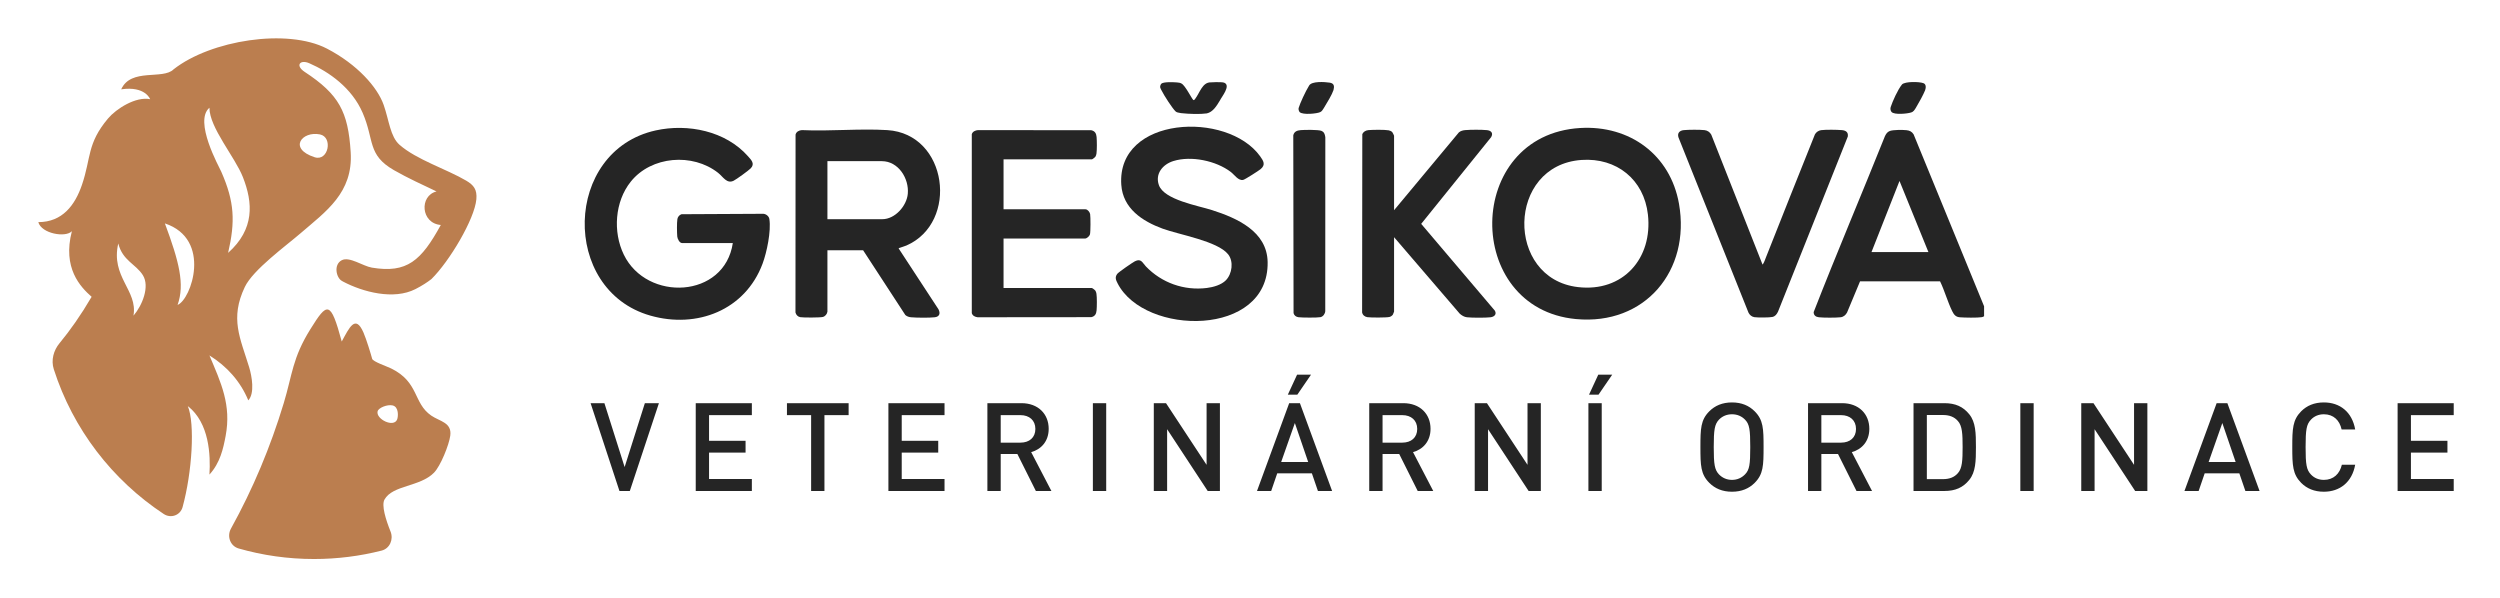 <svg width="1054" height="252" viewBox="0 0 1054 252" fill="none" xmlns="http://www.w3.org/2000/svg">
<path fill-rule="evenodd" clip-rule="evenodd" d="M130.89 138.73C137.962 127.404 139.337 126.461 144.078 143.983C147.222 138.235 149.807 132.37 153.22 140.151C154.476 143.015 156.449 149.536 156.903 151.268C157.22 152.476 163.075 154.438 164.92 155.344C176.748 161.147 174.135 169.909 181.8 175.202C185.378 177.669 190.593 178.094 189.835 183.688C189.309 187.556 185.754 196.465 182.963 199.298C177.055 205.299 165.537 204.473 162.112 210.595C160.752 213.025 162.644 219.076 164.657 224.1C165.984 227.413 164.342 231.253 160.882 232.133C151.774 234.449 142.233 235.68 132.404 235.68C121.381 235.68 110.719 234.131 100.624 231.24C97.069 230.222 95.579 226.108 97.369 222.872C106.666 206.06 114.019 188.487 119.61 170.022C123.285 157.889 123.247 150.973 130.89 138.73ZM165.497 170.921C163.245 170.416 159.571 171.947 159.201 173.395C158.363 176.689 166.082 180.492 167.456 176.785C167.891 175.609 168.215 171.532 165.497 170.921Z" fill="#BB7E4F"/>
<path fill-rule="evenodd" clip-rule="evenodd" d="M73.188 29.223C88.841 16.93 121.17 11.826 137.848 20.5C150.558 27.109 159.137 36.728 161.771 44.275C164.042 50.78 164.54 57.603 168.431 61.035C175.579 67.335 188.409 71.344 196.559 76.164C199.729 78.043 201.198 79.904 200.834 84.001C200.093 92.396 189.467 110.213 181.893 117.653C180.169 119.002 178.011 120.419 175.158 121.88C165.961 126.592 152.94 123.094 144.68 118.742C144.475 118.622 144.273 118.505 144.076 118.392C141.762 117.07 140.538 111.57 144.076 109.716C147.311 108.021 152.996 112.198 156.779 112.833C171.621 115.324 177.608 109.885 185.844 94.852C177.384 94.148 176.725 82.521 184.037 80.71C178.364 78 171.862 75.056 166.108 71.752C154.787 65.254 157.92 59.208 152.898 47.578C148.36 37.069 138.75 30.303 130.392 26.66C126.474 24.953 124.383 27.631 128.444 30.303C142.887 39.804 146.774 47.029 147.849 64.161C148.924 81.303 137.39 89.141 126.685 98.37C120.453 103.743 106.674 113.73 103.216 120.986C96.857 134.338 101.28 142.482 105.049 154.851C106.211 158.666 107.46 165.811 104.68 168.797C101.382 160.787 95.617 154.395 88.296 149.847C93.18 161.403 97.597 170.699 95.129 183.79C94.121 189.142 92.826 195.131 88.296 200.083C88.809 191.882 88.274 178.302 79.181 171.208C82.258 178.616 81.025 199.03 76.977 213.795C76.025 217.27 72.036 218.682 69.029 216.697C47.337 202.38 30.772 180.925 22.68 155.677C21.458 151.867 22.562 147.761 25.111 144.677C29.576 139.275 34.092 132.882 38.628 125.13C33.919 120.987 26.26 113.038 30.305 97.471C27.663 100.288 17.493 98.52 16.145 93.65C26.334 93.65 31.64 86.467 34.564 77.893C38.47 66.442 36.627 60.557 45.546 49.955C49.038 45.804 57.288 40.594 63.303 41.815C63.294 41.788 61.247 36.184 51.103 37.659C55.2 28.524 68.724 33.745 73.188 29.223ZM49.862 102.645C46.587 116.841 58.147 122.34 56.276 133.078C59.948 128.847 63.239 120.811 60.234 116.019C57.266 111.286 51.693 109.938 49.862 102.645ZM69.514 94.184C75.504 110.268 77.975 119.84 74.87 128.546C80.568 126.39 89.514 100.851 69.514 94.184ZM88.296 45.424C81.609 51.09 92.34 70.242 93.3 72.425C98.915 85.185 99.209 93.414 96.175 106.611C107.378 96.596 106.677 85.527 102.403 74.67C99.05 66.143 88.296 53.819 88.296 45.424ZM134.888 56.667C127.343 55.136 121.368 62.642 132.655 66.292C138.467 68.172 140.484 57.802 134.888 56.667Z" fill="#BB7E4F"/>
<g clip-path="url(#clip0_76_134)">
<path d="M308.957 102.465H287.538C286.478 102.465 285.615 100.68 285.532 99.723C285.389 98.114 285.332 93.87 285.585 92.364C285.741 91.438 286.423 90.603 287.336 90.315L321.809 90.135C322.978 90.2 324.187 91.171 324.366 92.329C325.154 97.418 323.3 106.374 321.474 111.235C314.136 130.773 293.85 138.667 274.159 133.051C236.327 122.257 237.536 63.593 276.435 54.988C289.987 51.99 305.926 55.218 315.337 65.856C316.716 67.413 318.41 69.022 316.485 70.988C315.564 71.931 310.517 75.584 309.325 76.183C306.435 77.64 304.873 74.546 302.764 72.881C292.003 64.392 274.603 65.759 265.935 76.58C259.193 84.995 258.332 97.778 263.001 107.372C272.712 127.334 305.467 125.883 308.957 102.463V102.465Z" fill="#252525"/>
<path d="M348.843 131.389C348.699 132.407 347.92 133.367 346.905 133.631C345.763 133.927 338.625 133.944 337.37 133.716C336.359 133.534 335.59 132.709 335.371 131.725L335.409 56.742C335.714 55.515 336.883 54.937 338.08 54.852C349.887 55.415 362.352 54.129 374.08 54.852C399.642 56.426 404.342 93.809 382.158 103.503C381.191 103.925 380.159 104.151 379.19 104.534C378.996 104.612 378.862 104.432 378.929 104.834L395.685 130.437C396.561 132.176 396.066 133.538 394.063 133.762C391.729 134.022 386.539 133.974 384.155 133.767C383.199 133.684 382.421 133.435 381.688 132.811L363.884 105.502H348.843V131.391V131.389ZM348.843 92.413H371.976C377.353 92.413 382.267 86.82 382.729 81.693C383.312 75.261 378.765 67.946 371.785 67.946H348.843V92.413Z" fill="#252525"/>
<path d="M666.189 53.966C687.073 52.708 704.228 65.257 707.864 85.928C712.814 114.065 693.56 137.253 664.42 134.517C616.851 130.05 617.302 56.909 666.189 53.966ZM666.76 67.434C635.182 69.653 634.588 117.394 665.205 121.03C684.267 123.292 696.846 108.921 694.763 90.446C693.103 75.72 681.58 66.393 666.76 67.434Z" fill="#252525"/>
<path d="M516.848 118.141C519.467 115.453 520.189 110.22 517.773 107.205C513.314 101.636 497.216 98.985 490.16 96.4C481.589 93.259 473.414 87.889 472.736 77.911C470.765 48.886 517.457 46.664 531.268 65.88C532.669 67.83 533.716 69.465 531.447 71.328C530.617 72.008 524.935 75.65 524.164 75.83C522.087 76.318 520.48 73.702 518.912 72.502C512.701 67.756 502.191 65.562 494.686 67.897C490.242 69.279 486.888 73.243 488.59 78.051C490.791 84.269 505.146 86.702 510.968 88.57C521.56 91.967 534.227 97.56 534.438 110.518C534.954 142.232 482.566 141.693 471.188 119.474C470.461 118.055 469.943 116.916 471.032 115.461C471.565 114.75 477.45 110.676 478.468 110.162C481.151 108.805 481.633 110.787 483.118 112.333C489.763 119.248 499.191 122.613 508.8 121.411C511.503 121.073 514.906 120.134 516.848 118.143V118.141Z" fill="#252525"/>
<path d="M423.095 67.187V88.24H457.652C458.539 88.24 459.462 89.431 459.605 90.277C459.803 91.453 459.812 97.818 459.523 98.829C459.308 99.576 458.2 100.568 457.461 100.568H423.095V121.432H460.317C460.568 121.432 461.648 122.287 461.833 122.577C462.059 122.936 462.206 123.436 462.267 123.852C462.501 125.456 462.467 129.162 462.324 130.826C462.192 132.349 461.65 133.363 460.081 133.712L412.148 133.758C411.036 133.595 410.055 133.153 409.707 132.017V56.6C410 55.481 411.243 54.922 412.333 54.852L460.083 54.905C461.652 55.254 462.194 56.27 462.326 57.791C462.468 59.457 462.503 63.163 462.269 64.765C462.208 65.181 462.061 65.681 461.834 66.04C461.652 66.33 460.57 67.186 460.319 67.186H423.097L423.095 67.187Z" fill="#252525"/>
<path d="M587.74 88.619L615.067 55.813C615.8 55.195 616.773 54.935 617.721 54.853C620.007 54.656 624.6 54.635 626.863 54.863C628.649 55.043 629.66 56.058 628.68 57.806L599.175 94.381L630.233 130.974C631.132 132.534 629.95 133.587 628.388 133.762C626.199 134.006 620.683 134.001 618.486 133.762C617.309 133.635 616.293 133.011 615.434 132.25L587.74 99.999V131.389C587.74 131.455 587.325 132.485 587.25 132.608C586.957 133.09 586.346 133.49 585.801 133.631C584.61 133.94 577.79 133.936 576.457 133.716C575.353 133.532 574.502 132.842 574.266 131.726L574.348 56.598C574.789 55.496 575.831 54.954 576.975 54.853C578.78 54.694 583.797 54.63 585.466 54.944C585.984 55.041 586.626 55.314 586.98 55.712C587.142 55.897 587.74 57.084 587.74 57.232V88.621V88.619Z" fill="#252525"/>
<path d="M557.924 55.682C558.459 56.219 558.692 57.239 558.758 57.981L558.73 131.177C558.663 132.284 557.829 133.487 556.708 133.714C555.392 133.982 548.883 133.936 547.439 133.741C546.428 133.604 545.614 133.026 545.364 132.015L545.246 57.05C545.638 55.426 546.843 54.996 548.378 54.859C550.059 54.711 555.638 54.651 557.039 55.14C557.254 55.216 557.768 55.521 557.926 55.679L557.924 55.682Z" fill="#252525"/>
<path d="M489.555 35.346C490.412 34.411 494.763 34.647 496.122 34.745C497.862 34.857 498.452 35.204 499.488 36.579C500.543 37.969 501.508 39.745 502.399 41.182C502.993 42.026 503.146 42.732 503.879 41.685C505.8 39.187 506.919 34.609 510.502 34.721C511.789 34.62 513.676 34.593 514.933 34.673C515.439 34.707 515.809 34.736 516.199 34.897C518.988 36.143 515.077 40.771 514.314 42.356C512.979 44.575 511.397 47.235 508.789 47.811C506.049 48.202 501.362 48.081 497.929 47.697C497.373 47.622 496.891 47.531 496.514 47.424C496.105 47.31 495.84 47.189 495.56 46.908C494.211 45.541 490.924 40.579 489.514 37.77C489.312 37.308 489.055 36.926 489.125 36.422C489.175 36.056 489.314 35.656 489.538 35.365L489.555 35.345V35.346Z" fill="#252525"/>
<path d="M547.922 47.248C547.591 46.787 547.351 46.064 547.513 45.511C548.034 43.686 550.393 38.51 551.922 36.077C553.004 34.138 558.533 34.523 560.614 34.846C562.531 35.153 562.607 36.401 562.209 37.962C561.59 39.855 559.62 43.119 558.135 45.55C557.615 46.281 557.377 46.933 556.564 47.28C555.315 47.895 549.327 48.551 547.941 47.269L547.924 47.248H547.922Z" fill="#252525"/>
<path d="M797.45 47.174C797.009 46.603 796.9 45.816 797.113 45.137C797.884 42.802 800.007 37.924 801.896 35.591C803.204 34.296 809.104 34.396 810.89 35.056C812.162 35.492 811.987 37.069 811.617 38.091C810.884 39.911 809.108 43.168 807.768 45.393C807.181 46.336 806.743 47.164 805.632 47.441C804.234 47.915 798.627 48.52 797.469 47.195L797.452 47.174H797.45Z" fill="#252525"/>
<path d="M817.935 118.617L784.196 118.611L778.722 131.746C778.132 132.823 777.241 133.619 775.984 133.76C773.976 133.984 768.854 133.984 766.843 133.76C765.549 133.616 764.635 132.959 764.641 131.579C774.32 106.742 784.788 82.154 794.702 57.386C795.199 56.407 795.655 55.652 796.727 55.231C798.117 54.687 802.178 54.715 803.757 54.884C805.114 55.028 806.017 55.474 806.769 56.625L837.298 131.097C837.683 132.337 836.771 133.492 835.531 133.716C833.818 134.027 828.121 133.934 826.238 133.767C824.521 133.616 823.78 132.66 823.072 131.232C821.115 127.288 819.877 122.609 817.933 118.617H817.935ZM813.015 106.258L800.832 76.291L789.026 106.258H813.015Z" fill="#252525"/>
<path d="M743.095 111.569C743.768 110.717 744.154 109.432 744.569 108.392C751.45 91.152 758.203 73.86 765.173 56.655C765.685 55.72 766.702 55.02 767.765 54.874C769.699 54.613 774.491 54.681 776.513 54.852C778.2 54.994 779.318 55.733 779.032 57.562L749.601 131.423C749.06 132.497 748.491 133.331 747.246 133.629C746.06 133.913 740.881 133.925 739.615 133.714C738.511 133.53 737.635 132.783 737.157 131.801L707.671 57.998C707.043 56.166 708.056 55.045 709.872 54.863C711.894 54.658 716.629 54.635 718.628 54.859C719.862 54.998 720.879 55.694 721.473 56.767L743.095 111.569Z" fill="#252525"/>
</g>
<path d="M277.802 169.976L265.53 207H261.162L248.994 169.976H254.818L263.346 196.912L271.874 169.976H277.802ZM316.982 207H293.322V169.976H316.982V175.02H298.938V185.836H314.33V190.828H298.938V201.956H316.982V207ZM357.778 175.02H347.586V207H341.97V175.02H331.778V169.976H357.778V175.02ZM398.212 207H374.552V169.976H398.212V175.02H380.168V185.836H395.56V190.828H380.168V201.956H398.212V207ZM443.272 207H436.72L428.92 191.4H421.9V207H416.284V169.976H430.636C437.656 169.976 442.128 174.5 442.128 180.792C442.128 186.096 438.904 189.476 434.744 190.62L443.272 207ZM436.512 180.844C436.512 177.204 433.964 175.02 430.22 175.02H421.9V186.616H430.22C433.964 186.616 436.512 184.484 436.512 180.844ZM466.374 207H460.758V169.976H466.374V207ZM514.315 207H509.167L492.059 180.948V207H486.443V169.976H491.591L508.699 195.976V169.976H514.315V207ZM561.618 207H555.638L553.09 199.564H538.478L535.93 207H529.95L543.522 169.976H548.046L561.618 207ZM551.53 194.78L545.914 178.348L540.142 194.78H551.53ZM552.726 157.964L546.954 166.388H542.95L546.85 157.964H552.726ZM604.258 207H597.706L589.906 191.4H582.886V207H577.27V169.976H591.622C598.642 169.976 603.114 174.5 603.114 180.792C603.114 186.096 599.89 189.476 595.73 190.62L604.258 207ZM597.498 180.844C597.498 177.204 594.95 175.02 591.206 175.02H582.886V186.616H591.206C594.95 186.616 597.498 184.484 597.498 180.844ZM649.617 207H644.469L627.361 180.948V207H621.745V169.976H626.893L644.001 195.976V169.976H649.617V207ZM675.288 207H669.672V169.976H675.288V207ZM679.708 157.964L673.936 166.388H669.932L673.832 157.964H679.708ZM743.521 188.488C743.521 196.236 743.417 199.928 739.777 203.568C737.385 205.96 734.265 207.312 730.209 207.312C726.153 207.312 723.033 205.96 720.641 203.568C717.001 199.928 716.897 196.236 716.897 188.488C716.897 180.74 717.001 177.048 720.641 173.408C723.033 171.016 726.153 169.664 730.209 169.664C734.265 169.664 737.385 171.016 739.777 173.408C743.417 177.048 743.521 180.74 743.521 188.488ZM737.905 188.488C737.905 181.156 737.593 178.868 735.721 176.944C734.317 175.488 732.445 174.656 730.209 174.656C727.973 174.656 726.101 175.488 724.697 176.944C722.877 178.92 722.513 181.156 722.513 188.488C722.513 195.82 722.877 198.004 724.697 199.98C726.101 201.436 727.973 202.32 730.209 202.32C732.445 202.32 734.317 201.436 735.721 199.98C737.593 198.056 737.905 195.82 737.905 188.488ZM789.254 207H782.702L774.902 191.4H767.882V207H762.266V169.976H776.618C783.638 169.976 788.11 174.5 788.11 180.792C788.11 186.096 784.886 189.476 780.726 190.62L789.254 207ZM782.494 180.844C782.494 177.204 779.946 175.02 776.202 175.02H767.882V186.616H776.202C779.946 186.616 782.494 184.484 782.494 180.844ZM833.053 188.488C833.053 194.416 832.949 198.992 830.245 202.32C827.645 205.544 824.369 207 819.741 207H806.741V169.976H819.741C824.369 169.976 827.645 171.432 830.245 174.656C832.949 177.984 833.053 182.56 833.053 188.488ZM827.437 188.488C827.437 182.976 827.281 179.544 825.461 177.516C823.901 175.696 821.769 174.968 819.117 174.968H812.357V202.008H819.117C821.769 202.008 823.901 201.28 825.461 199.46C827.281 197.432 827.437 194 827.437 188.488ZM857.39 207H851.774V169.976H857.39V207ZM905.331 207H900.183L883.075 180.948V207H877.459V169.976H882.607L899.715 195.976V169.976H905.331V207ZM952.634 207H946.654L944.106 199.564H929.494L926.946 207H920.966L934.538 169.976H939.062L952.634 207ZM942.546 194.78L936.93 178.348L931.158 194.78H942.546ZM992.946 195.924C991.646 203.256 986.498 207.312 979.738 207.312C975.682 207.312 972.562 205.96 970.17 203.568C966.582 199.928 966.426 196.236 966.426 188.488C966.426 180.74 966.582 177.048 970.17 173.408C972.562 171.016 975.682 169.664 979.738 169.664C986.55 169.664 991.646 173.72 992.946 181.052H987.226C986.394 177.256 983.846 174.656 979.738 174.656C977.502 174.656 975.63 175.488 974.278 176.944C972.406 178.92 972.042 181.156 972.042 188.488C972.042 195.82 972.406 198.056 974.278 200.032C975.63 201.488 977.502 202.32 979.738 202.32C983.846 202.32 986.446 199.72 987.33 195.924H992.946ZM1034.49 207H1010.83V169.976H1034.49V175.02H1016.45V185.836H1031.84V190.828H1016.45V201.956H1034.49V207Z" fill="#252525"/>
<defs>
<clipPath id="clip0_76_134">
<rect width="591.756" height="120" fill="white" transform="translate(244.734 30)"/>
</clipPath>
</defs>
</svg>
